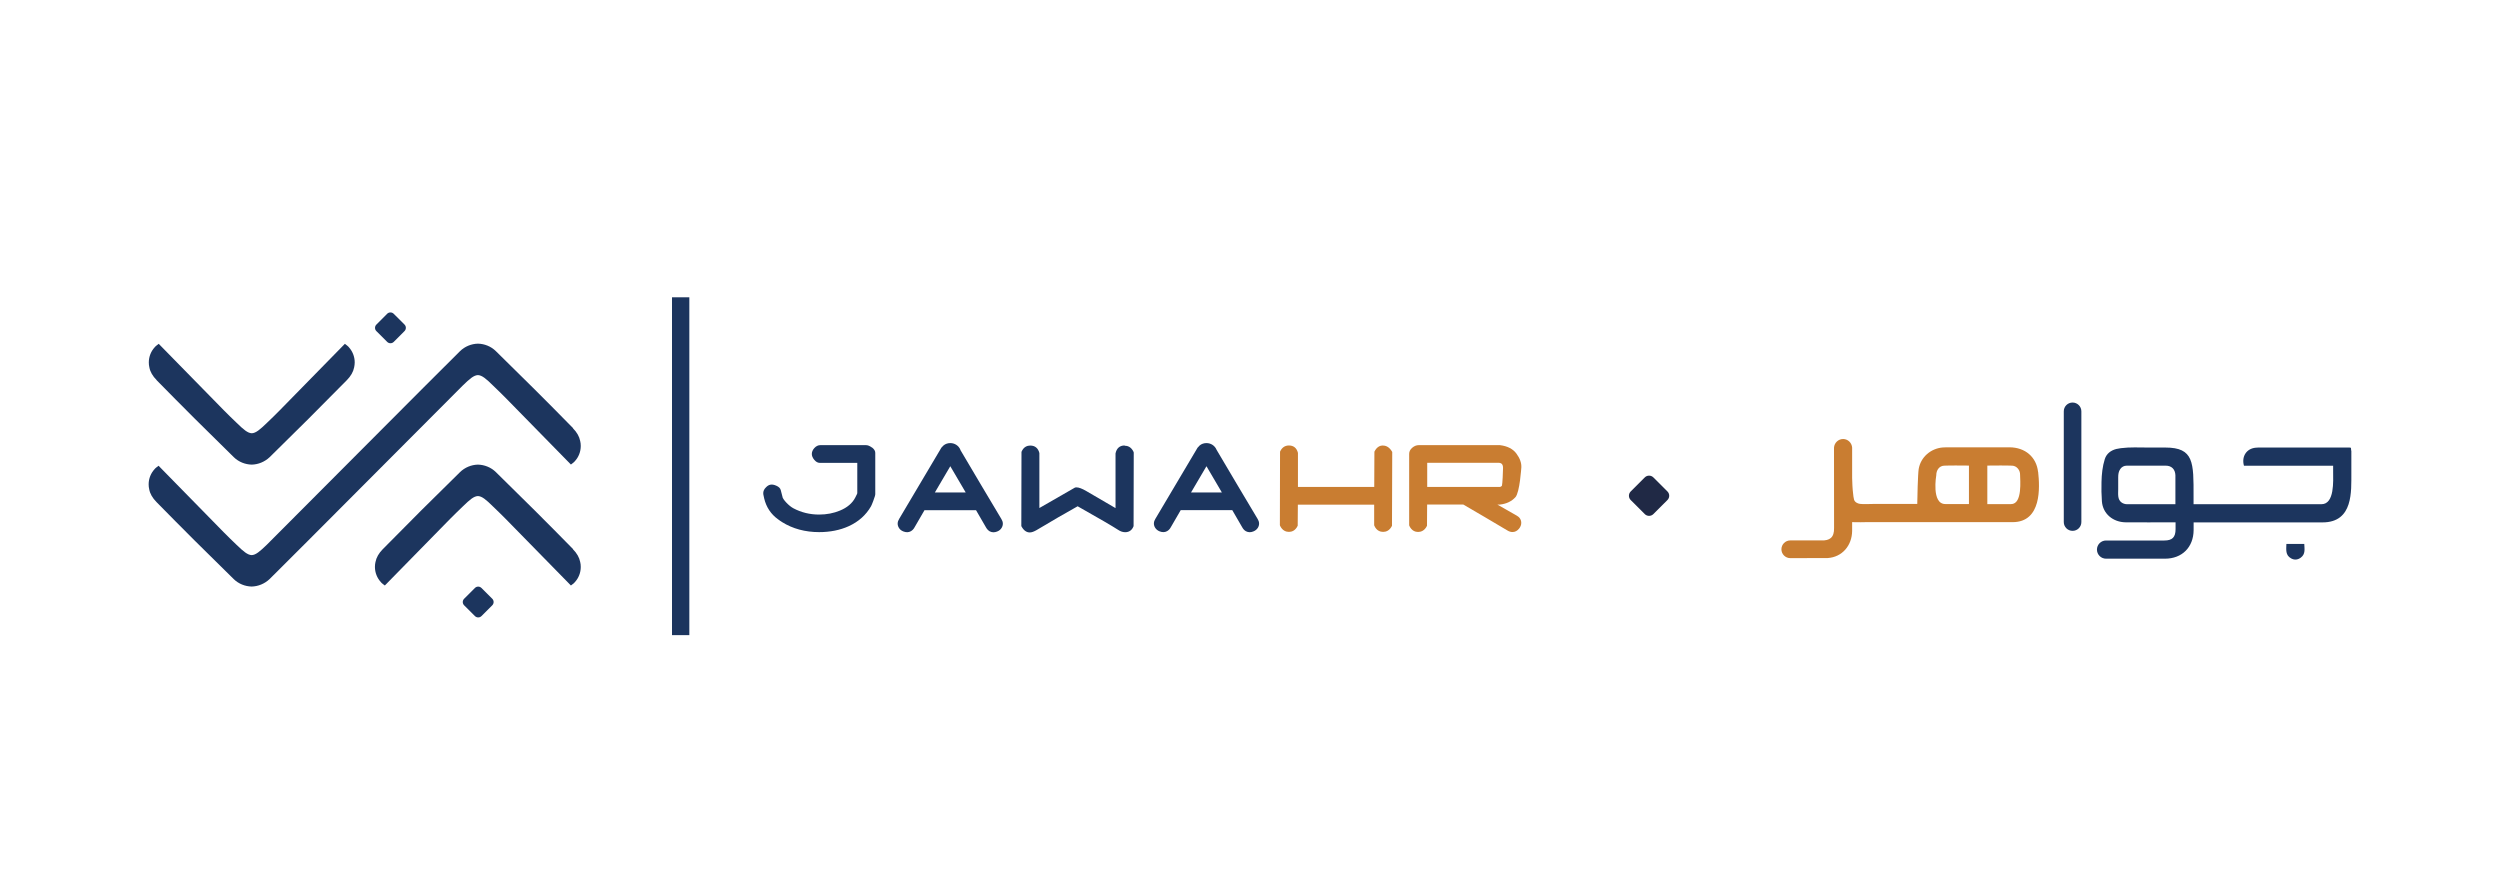 <?xml version="1.0" encoding="UTF-8"?>
<svg width="185px" height="65px" viewBox="0 0 185 65" version="1.1" xmlns="http://www.w3.org/2000/svg" xmlns:xlink="http://www.w3.org/1999/xlink">
    <title>JAWAHR Logo</title>
    <g id="V01-Application" stroke="none" stroke-width="1" fill="none" fill-rule="evenodd">
        <g id="03---MO-Website-Update---Our-Work---Our-Clients-Page---20231213-Copy" transform="translate(-1078, -10464)" fill-rule="nonzero">
            <g id="Marketing,-PR-and-Events-Logos" transform="translate(0, 10242)">
                <g id="JAWAHR-Logo" transform="translate(1035, 199)">
                    <g transform="translate(43, 23)">
                        <g transform="translate(11, 22)">
                            <path d="M158.193,18.251 C158.181,18.67 158.11,19.084 158.542,19.32 C158.784,19.456 159.039,19.432 159.263,19.261 C159.618,18.995 159.529,18.617 159.517,18.251 L158.193,18.251 L158.193,18.251 Z" id="Path" fill="#1C355E"></path>
                            <g id="Group">
                                <path d="M23.821,21.643 L24.95,21.644 C25.139,21.644 25.293,21.797 25.293,21.987 L25.294,23.115 C25.294,23.304 25.14,23.458 24.951,23.458 L23.823,23.457 C23.634,23.457 23.48,23.303 23.48,23.114 L23.479,21.985 C23.479,21.796 23.632,21.643 23.821,21.643 Z" id="Path" fill="#1C355E" transform="translate(24.386, 22.55) rotate(-45.03) translate(-24.386, -22.55)"></path>
                                <g>
                                    <path d="M17.328,1.353 L18.457,1.353 C18.646,1.354 18.799,1.507 18.8,1.696 L18.8,2.825 C18.8,3.014 18.647,3.167 18.458,3.167 L17.329,3.167 C17.14,3.166 16.986,3.013 16.986,2.824 L16.986,1.695 C16.985,1.506 17.139,1.353 17.328,1.353 Z" id="Path" fill="#1C355E" transform="translate(17.893, 2.26) rotate(-45.08) translate(-17.893, -2.26)"></path>
                                    <path d="M31.408,18.635 C29.528,16.716 27.618,14.815 25.696,12.937 C25.33,12.577 24.845,12.394 24.372,12.382 L24.372,12.382 C24.372,12.382 24.372,12.382 24.366,12.382 C24.366,12.382 24.366,12.382 24.36,12.382 L24.36,12.382 C23.887,12.394 23.402,12.583 23.036,12.943 C21.114,14.821 19.21,16.722 17.324,18.641 C17.028,18.942 16.851,19.255 16.786,19.585 C16.756,19.704 16.745,19.828 16.745,19.952 C16.745,20.383 16.91,20.778 17.182,21.073 C17.2,21.127 17.478,21.327 17.478,21.327 C19.122,19.65 20.677,18.062 22.303,16.403 C22.61,16.09 22.935,15.783 23.249,15.476 C23.763,14.974 24.064,14.72 24.366,14.708 C24.668,14.72 24.969,14.974 25.478,15.476 C25.797,15.783 26.116,16.09 26.424,16.403 C28.056,18.062 29.605,19.65 31.248,21.327 C31.248,21.327 31.526,21.121 31.544,21.073 C31.816,20.778 31.976,20.383 31.976,19.952 C31.976,19.822 31.964,19.704 31.934,19.585 C31.869,19.255 31.692,18.942 31.396,18.641" id="Path" fill="#1C355E"></path>
                                    <path d="M0.585,6.129 C2.466,8.048 4.375,9.949 6.297,11.827 C6.664,12.187 7.148,12.37 7.621,12.382 L7.621,12.382 C7.621,12.382 7.621,12.382 7.627,12.382 C7.627,12.382 7.627,12.382 7.633,12.382 L7.633,12.382 C8.106,12.37 8.585,12.181 8.958,11.827 C10.879,9.949 12.783,8.048 14.669,6.129 C14.965,5.828 15.142,5.515 15.207,5.184 C15.231,5.066 15.249,4.942 15.249,4.818 C15.249,4.387 15.083,3.991 14.817,3.696 C14.799,3.649 14.521,3.442 14.521,3.442 C12.878,5.119 11.323,6.708 9.697,8.367 C9.389,8.686 9.07,8.987 8.751,9.294 C8.236,9.79 7.935,10.05 7.633,10.061 C7.332,10.05 7.03,9.796 6.516,9.294 C6.196,8.987 5.877,8.68 5.57,8.367 C3.944,6.708 2.389,5.119 0.745,3.442 C0.745,3.442 0.467,3.649 0.449,3.696 C0.177,3.991 0.012,4.387 0.012,4.818 C0.012,4.942 0.024,5.066 0.053,5.184 C0.112,5.515 0.296,5.828 0.591,6.129" id="Path" fill="#1C355E"></path>
                                    <path d="M31.408,9.684 C29.528,7.765 27.618,5.863 25.696,3.986 C25.33,3.625 24.845,3.442 24.372,3.431 L24.372,3.431 C24.372,3.431 24.366,3.431 24.366,3.431 L24.36,3.431 C23.887,3.442 23.402,3.631 23.036,3.991 C21.782,5.214 9.058,18.009 8.739,18.316 C8.224,18.812 7.923,19.072 7.621,19.078 C7.32,19.066 7.018,18.812 6.504,18.316 C6.185,18.009 5.865,17.702 5.558,17.389 C3.932,15.73 2.377,14.141 0.733,12.465 C0.733,12.465 0.455,12.671 0.438,12.718 C0.166,13.014 0,13.409 0,13.84 C0,13.97 0.012,14.088 0.041,14.206 C0.101,14.537 0.284,14.85 0.579,15.151 C2.46,17.07 4.369,18.971 6.291,20.849 C6.658,21.209 7.142,21.392 7.615,21.404 L7.615,21.404 C7.615,21.404 7.621,21.404 7.621,21.404 L7.627,21.404 C8.1,21.392 8.579,21.203 8.952,20.849 C10.424,19.408 22.929,6.832 23.249,6.525 C23.763,6.023 24.064,5.769 24.366,5.757 C24.668,5.769 24.969,6.023 25.478,6.525 C25.797,6.832 26.116,7.139 26.424,7.452 C28.056,9.111 29.605,10.699 31.248,12.376 C31.248,12.376 31.526,12.169 31.544,12.122 C31.816,11.827 31.976,11.431 31.976,11 C31.976,10.876 31.964,10.752 31.934,10.634 C31.869,10.303 31.692,9.991 31.396,9.689" id="Path" fill="#1C355E"></path>
                                    <rect id="Rectangle" fill="#1C355E" x="38.728" y="0" width="1.283" height="25"></rect>
                                    <path d="M149.98,15.311 L148.863,15.311 C148.041,15.311 147.213,15.311 146.385,15.311 C146.261,15.311 146.108,15.263 146.007,15.192 C145.682,14.968 145.747,14.555 145.747,14.206 C145.747,13.911 145.747,13.622 145.747,13.327 C145.747,13.102 145.771,12.896 145.901,12.707 C146.013,12.547 146.179,12.459 146.38,12.459 C147.343,12.459 148.307,12.453 149.265,12.459 C149.702,12.459 149.963,12.73 149.98,13.167 C149.986,13.368 149.98,15.086 149.98,15.316 M162.988,11.349 C162.988,11.278 162.976,11.213 162.97,11.136 C162.923,11.13 162.894,11.118 162.864,11.118 C160.617,11.118 158.364,11.118 156.118,11.118 C156.053,11.118 155.988,11.124 155.923,11.13 C155.249,11.189 154.858,11.774 155.053,12.465 L161.652,12.465 L161.652,12.919 C161.652,13.569 161.77,15.311 160.789,15.311 L151.323,15.311 L151.323,14.732 C151.328,12.234 151.358,11.118 149.235,11.118 C149.017,11.118 148.792,11.118 148.573,11.118 C148.378,11.118 148.183,11.118 147.994,11.118 C147.314,11.118 146.61,11.077 145.936,11.166 C145.824,11.183 145.711,11.201 145.605,11.225 C145.203,11.331 144.884,11.567 144.754,11.974 C144.582,12.518 144.523,13.102 144.511,13.669 C144.499,14.147 144.505,14.626 144.541,15.104 C144.612,16.031 145.374,16.639 146.291,16.651 C147.432,16.663 148.573,16.651 149.714,16.651 L149.992,16.651 C149.992,16.84 149.992,16.999 149.992,17.159 C149.992,17.755 149.75,17.997 149.164,17.997 L144.86,17.997 C144.86,17.997 144.854,17.997 144.848,17.997 C144.476,17.997 144.174,18.298 144.174,18.67 C144.174,19.042 144.476,19.343 144.848,19.343 C144.848,19.343 144.854,19.343 144.86,19.343 L145.085,19.343 C146.456,19.343 147.834,19.343 149.206,19.343 C150.471,19.343 151.317,18.499 151.328,17.23 C151.328,17.047 151.328,16.863 151.328,16.657 L160.871,16.657 C163.171,16.657 162.988,14.295 163,13.031 C163,12.47 163,11.91 163,11.349" id="Shape" fill="#1C355E"></path>
                                    <path d="M53.515,11.112 C53.362,11 53.22,10.941 53.084,10.941 L49.702,10.941 C49.542,10.941 49.394,11.012 49.264,11.154 C49.14,11.29 49.075,11.437 49.075,11.597 C49.075,11.732 49.134,11.88 49.252,12.022 C49.377,12.175 49.513,12.252 49.66,12.252 L52.439,12.252 L52.439,14.496 C52.439,14.496 52.427,14.573 52.286,14.826 C52.073,15.24 51.688,15.564 51.156,15.783 C50.689,15.978 50.169,16.078 49.613,16.078 C48.939,16.078 48.295,15.925 47.709,15.612 C47.544,15.523 47.366,15.381 47.183,15.187 C47.106,15.11 47.047,15.027 46.994,14.956 C46.982,14.927 46.958,14.891 46.923,14.838 L46.775,14.265 C46.74,14.13 46.633,14.023 46.444,13.941 C46.267,13.864 46.125,13.84 45.995,13.87 C45.888,13.893 45.782,13.958 45.681,14.065 C45.551,14.189 45.486,14.33 45.48,14.484 C45.48,14.531 45.48,14.614 45.551,14.891 C45.705,15.535 46.054,16.055 46.574,16.427 C46.669,16.497 46.763,16.568 46.87,16.633 C47.662,17.129 48.59,17.377 49.619,17.377 C50.423,17.377 51.162,17.23 51.801,16.94 C52.528,16.61 53.084,16.114 53.456,15.464 C53.492,15.399 53.545,15.269 53.622,15.068 C53.752,14.732 53.77,14.62 53.77,14.555 L53.77,11.508 C53.77,11.366 53.687,11.231 53.521,11.107" id="Path" fill="#1C355E"></path>
                                    <path d="M60.469,14.443 L58.18,14.443 C58.606,13.722 59.02,13.014 59.322,12.5 C59.629,13.014 60.043,13.722 60.463,14.443 M60.073,11.29 C59.948,10.983 59.653,10.788 59.322,10.788 C59.138,10.788 58.961,10.847 58.825,10.959 L58.665,11.124 C58.636,11.166 58.606,11.213 58.588,11.254 C58.074,12.134 55.934,15.736 55.538,16.397 C55.402,16.615 55.39,16.834 55.508,17.041 C55.579,17.171 55.697,17.271 55.857,17.33 C56.058,17.407 56.241,17.401 56.401,17.312 C56.513,17.247 56.608,17.153 56.673,17.029 C56.856,16.704 57.122,16.255 57.412,15.753 L61.226,15.753 C61.515,16.255 61.781,16.704 61.965,17.029 C62.036,17.159 62.13,17.253 62.237,17.318 C62.325,17.365 62.42,17.389 62.514,17.389 C62.597,17.389 62.686,17.371 62.781,17.336 C62.94,17.277 63.058,17.176 63.129,17.047 C63.248,16.84 63.236,16.615 63.1,16.403 C62.698,15.742 60.593,12.193 60.067,11.295" id="Shape" fill="#1C355E"></path>
                                    <path d="M72.223,10.965 C71.868,10.965 71.626,11.166 71.549,11.555 L71.549,15.6 L69.403,14.348 C69.083,14.159 68.835,14.065 68.658,14.065 C68.616,14.065 68.587,14.065 68.534,14.088 C67.493,14.685 66.618,15.187 65.914,15.594 L65.914,11.526 C65.826,11.166 65.589,10.971 65.24,10.971 C65.033,10.971 64.749,11.053 64.59,11.437 L64.578,16.928 L64.596,16.964 C64.755,17.253 64.962,17.401 65.205,17.401 C65.341,17.401 65.506,17.342 65.701,17.23 C66.831,16.556 67.854,15.96 68.746,15.464 C70.307,16.344 71.318,16.934 71.756,17.218 C71.916,17.324 72.087,17.383 72.264,17.383 C72.56,17.383 72.773,17.23 72.885,16.934 L72.897,11.502 L72.885,11.443 C72.708,11.059 72.43,10.983 72.223,10.983" id="Path" fill="#1C355E"></path>
                                    <path d="M91.339,10.965 C91.149,10.965 90.889,11.047 90.706,11.425 L90.694,14.035 L85.048,14.035 L85.048,11.514 C84.959,11.154 84.728,10.965 84.379,10.965 C84.084,10.965 83.853,11.124 83.723,11.425 L83.711,16.846 L83.723,16.905 C83.901,17.277 84.178,17.359 84.379,17.359 C84.58,17.359 84.852,17.283 85.03,16.905 L85.042,15.346 L90.688,15.346 L90.688,16.846 L90.7,16.905 C90.872,17.283 91.149,17.359 91.35,17.359 C91.552,17.359 91.823,17.283 92.007,16.911 L92.025,11.449 L92.007,11.414 C91.829,11.118 91.605,10.971 91.339,10.971" id="Path" fill="#C97D31"></path>
                                    <path d="M99.953,14.035 L94.614,14.035 L94.614,12.246 L99.93,12.246 C100.078,12.264 100.225,12.323 100.225,12.63 C100.225,12.842 100.184,13.823 100.143,13.941 C100.095,14.006 100.036,14.035 99.953,14.035 M101.236,16.155 C100.71,15.86 100.231,15.588 99.806,15.34 L99.983,15.34 C100.474,15.287 100.858,15.104 101.142,14.791 C101.467,14.425 101.573,12.612 101.579,12.594 C101.597,12.27 101.479,11.927 101.225,11.579 C100.97,11.225 100.562,11.012 100.001,10.941 L93.982,10.941 C93.816,10.941 93.656,11.006 93.509,11.13 C93.355,11.26 93.278,11.414 93.278,11.585 L93.278,16.852 L93.29,16.911 C93.467,17.289 93.745,17.365 93.94,17.365 C94.135,17.365 94.419,17.283 94.597,16.911 L94.608,15.334 L97.281,15.334 C98.298,15.925 99.368,16.551 100.545,17.253 C100.669,17.33 100.799,17.371 100.923,17.371 C101.106,17.371 101.272,17.289 101.408,17.123 C101.514,16.993 101.573,16.846 101.573,16.698 C101.573,16.462 101.455,16.273 101.231,16.149" id="Shape" fill="#C97D31"></path>
                                    <path d="M79.425,14.443 L77.136,14.443 C77.562,13.722 77.976,13.014 78.278,12.5 C78.579,13.014 78.999,13.722 79.419,14.443 M79.029,11.29 C78.904,10.983 78.609,10.788 78.278,10.788 C78.094,10.788 77.917,10.847 77.781,10.959 L77.615,11.136 C77.586,11.177 77.562,11.219 77.55,11.248 C77.066,12.069 74.913,15.706 74.499,16.391 C74.363,16.604 74.352,16.828 74.47,17.035 C74.547,17.165 74.665,17.265 74.819,17.324 C75.02,17.401 75.203,17.395 75.363,17.306 C75.475,17.241 75.57,17.147 75.635,17.023 C75.818,16.698 76.084,16.249 76.374,15.748 L80.187,15.748 C80.477,16.249 80.743,16.698 80.926,17.023 C80.997,17.153 81.086,17.247 81.198,17.312 C81.287,17.359 81.382,17.383 81.476,17.383 C81.559,17.383 81.648,17.365 81.737,17.33 C81.896,17.271 82.014,17.171 82.091,17.041 C82.21,16.834 82.198,16.61 82.062,16.397 C81.648,15.712 79.525,12.14 79.029,11.29" id="Shape" fill="#1C355E"></path>
                                    <path d="M110.295,13.501 L111.766,13.502 C112.014,13.502 112.215,13.703 112.216,13.951 L112.217,15.422 C112.217,15.671 112.016,15.871 111.768,15.871 L110.297,15.87 C110.049,15.87 109.847,15.669 109.847,15.421 L109.846,13.95 C109.846,13.701 110.047,13.501 110.295,13.501 Z" id="Path" fill="#202945" transform="translate(111.031, 14.686) rotate(-45) translate(-111.031, -14.686)"></path>
                                    <path d="M143.021,8.438 C143.021,8.083 142.731,7.788 142.371,7.788 C142.01,7.788 141.72,8.077 141.72,8.438 C141.72,8.438 141.72,8.438 141.72,8.444 L141.72,8.444 C141.72,10.681 141.72,14.407 141.72,16.621 C141.72,16.621 141.72,16.627 141.72,16.633 C141.72,16.993 142.01,17.283 142.371,17.283 C142.731,17.283 143.021,16.993 143.021,16.633 L143.021,16.633 L143.021,8.444 L143.021,8.444 C143.021,8.444 143.021,8.444 143.021,8.438" id="Path" fill="#1C355E"></path>
                                    <path d="M137.836,15.305 C137.25,15.305 136.665,15.305 136.062,15.305 L136.062,12.453 C136.689,12.453 137.298,12.435 137.901,12.459 C138.25,12.476 138.498,12.801 138.486,13.138 C138.486,13.474 138.675,15.299 137.836,15.299 M134.696,15.299 L134.466,15.299 C133.963,15.299 133.454,15.299 132.952,15.299 C131.911,15.299 132.284,13.167 132.284,13.167 C132.284,12.795 132.503,12.47 132.875,12.459 C133.472,12.435 134.075,12.453 134.702,12.453 L134.702,15.305 L134.696,15.299 Z M139.816,12.919 C139.698,11.827 138.87,11.107 137.706,11.101 C136.157,11.095 134.607,11.101 133.058,11.101 C132.964,11.101 132.869,11.107 132.769,11.112 C131.876,11.183 131.131,11.827 130.983,12.707 C130.924,13.049 130.877,14.927 130.877,15.293 C129.783,15.293 128.683,15.293 127.589,15.293 C127.276,15.293 126.945,15.322 126.637,15.287 C126.454,15.263 126.253,15.157 126.2,14.974 C126.158,14.832 126.146,14.667 126.129,14.519 C126.081,14.141 126.07,13.752 126.058,13.374 C126.058,13.25 126.052,13.126 126.058,13.002 C126.058,12.4 126.058,11.797 126.058,11.189 C126.058,11.177 126.058,11.171 126.058,11.16 C126.058,11.148 126.058,11.142 126.058,11.124 C126.034,10.77 125.744,10.487 125.39,10.487 C125.035,10.487 124.739,10.77 124.716,11.124 L124.716,11.142 C124.716,11.142 124.716,11.154 124.716,11.166 C124.716,11.171 124.716,11.177 124.716,11.183 L124.716,11.414 C124.716,12.789 124.721,17.07 124.721,17.07 C124.739,17.785 124.39,18.015 123.781,17.991 L121.487,17.991 C121.487,17.991 121.487,17.991 121.481,17.991 C121.121,17.991 120.825,18.286 120.825,18.647 C120.825,19.007 121.121,19.302 121.481,19.302 C121.481,19.302 121.481,19.302 121.487,19.302 L121.487,19.302 C121.487,19.302 124.248,19.296 124.248,19.296 C125.325,19.225 126.046,18.369 126.058,17.289 C126.058,17.047 126.058,16.863 126.058,16.639 C126.418,16.657 127.069,16.639 127.069,16.639 C130.279,16.639 134.093,16.639 137.304,16.639 C137.511,16.639 137.723,16.639 137.93,16.639 C140.094,16.639 139.947,14.053 139.822,12.919" id="Shape" fill="#C97D31"></path>
                                </g>
                            </g>
                        </g>
                    </g>
                </g>
            </g>
        </g>
    </g>
</svg>